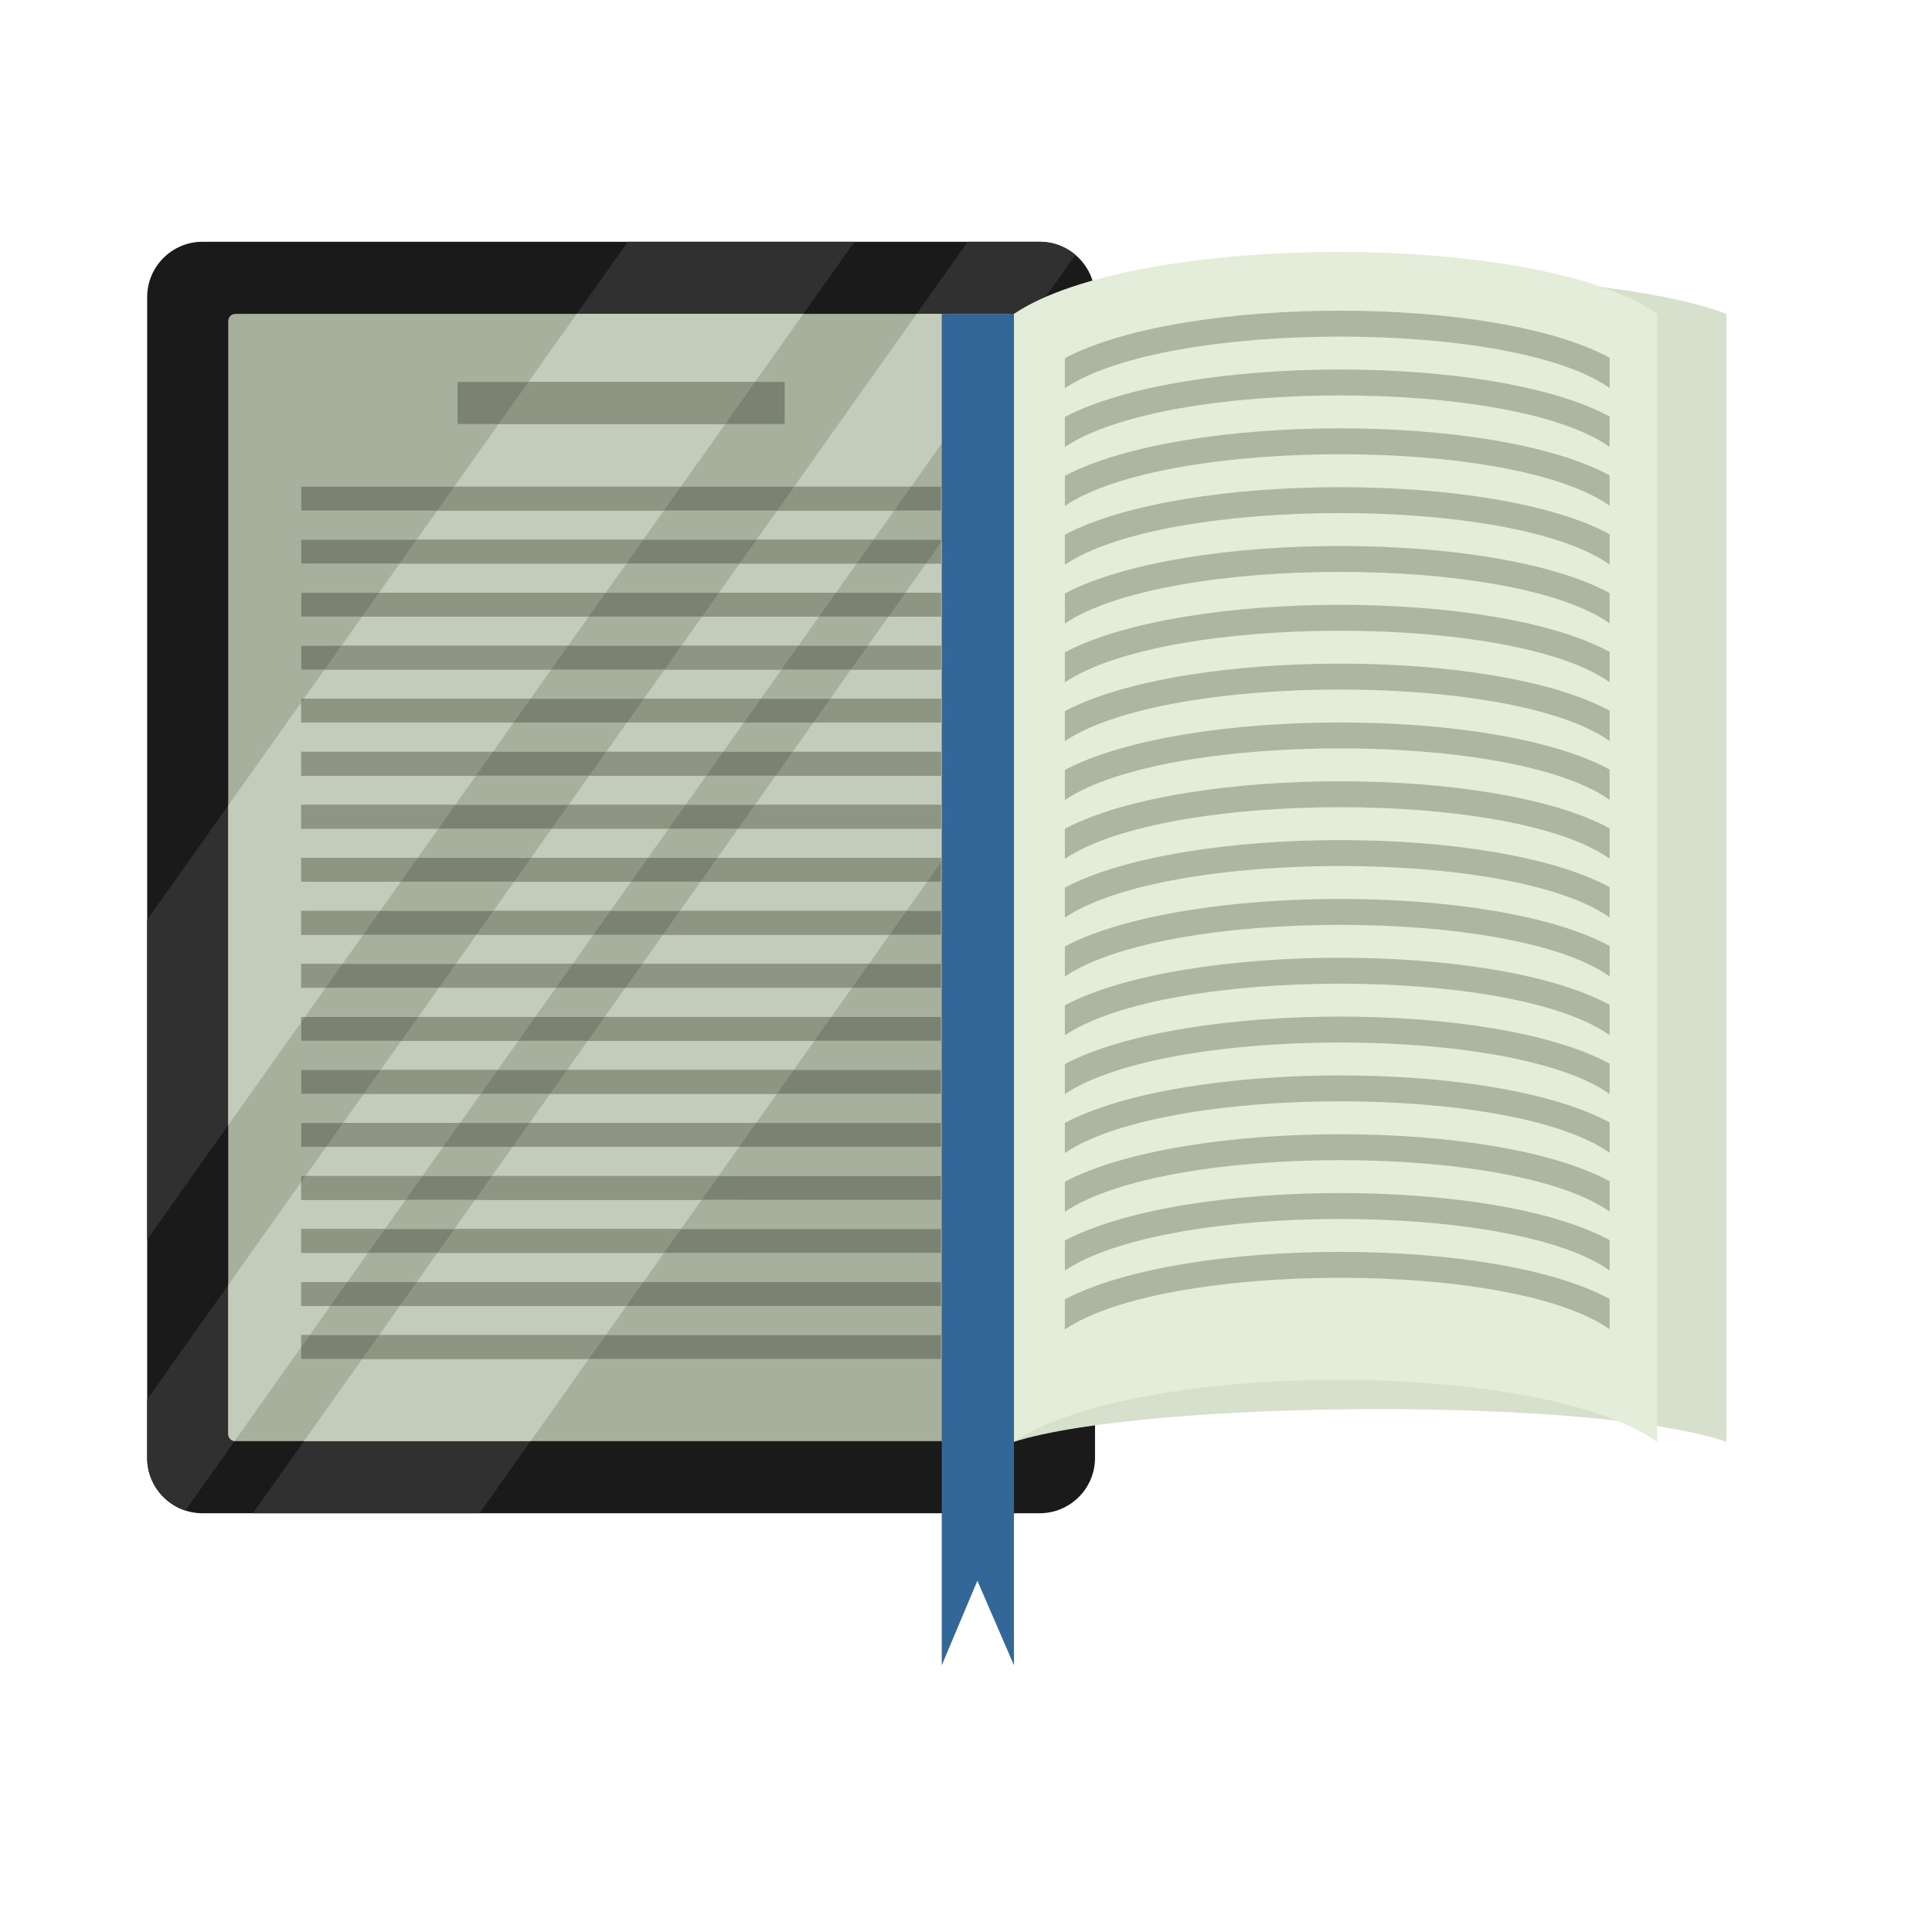 <?xml version="1.0" encoding="UTF-8" standalone="no"?>
<!-- Created with Inkscape (http://www.inkscape.org/) -->

<svg
   version="1.1"
   id="svg60501"
   width="800"
   height="800"
   viewBox="0 0 800 800"
   sodipodi:docname="e-book-vector-clipart-pdv.svg"
   inkscape:version="1.2 (dc2aedaf03, 2022-05-15)"
   xmlns:inkscape="http://www.inkscape.org/namespaces/inkscape"
   xmlns:sodipodi="http://sodipodi.sourceforge.net/DTD/sodipodi-0.dtd"
   xmlns="http://www.w3.org/2000/svg"
   xmlns:svg="http://www.w3.org/2000/svg">
  <defs
     id="defs60505">
    <clipPath
       clipPathUnits="userSpaceOnUse"
       id="clipPath60517">
      <path
         d="M 0,600 H 600 V 0 H 0 Z"
         id="path60515" />
    </clipPath>
  </defs>
  <sodipodi:namedview
     id="namedview60503"
     pagecolor="#ffffff"
     bordercolor="#000000"
     borderopacity="0.25"
     inkscape:showpageshadow="2"
     inkscape:pageopacity="0.0"
     inkscape:pagecheckerboard="0"
     inkscape:deskcolor="#d1d1d1"
     showgrid="false"
     inkscape:zoom="1.04625"
     inkscape:cx="400"
     inkscape:cy="400.4779"
     inkscape:window-width="1920"
     inkscape:window-height="1017"
     inkscape:window-x="-8"
     inkscape:window-y="-8"
     inkscape:window-maximized="1"
     inkscape:current-layer="g60509">
    <inkscape:page
       x="0"
       y="0"
       id="page60507"
       width="800"
       height="800" />
  </sodipodi:namedview>
  <g
     id="g60509"
     inkscape:groupmode="layer"
     inkscape:label="Page 1"
     transform="matrix(1.333,0,0,-1.333,0,800)">
    <g
       id="g60511">
      <g
         id="g60513"
         clip-path="url(#clipPath60517)">
        <g
           id="g60519"
           transform="translate(62.873,525.048)">
          <path
             d="m 0,0 h 260.123 c 9.435,0 17.154,-7.719 17.154,-17.155 v -360.661 c 0,-9.434 -7.719,-17.152 -17.154,-17.152 H 0 c -9.435,0 -17.153,7.718 -17.153,17.152 V -17.155 C -17.153,-7.719 -9.435,0 0,0"
             style="fill:#1a1a1a;fill-opacity:1;fill-rule:evenodd;stroke:none"
             id="path60521" />
        </g>
        <g
           id="g60523"
           transform="translate(340.149,499.117)">
          <path
             d="m 0,0 -261.604,-369.037 h 70.401 L 0,-99.313 Z M -39.528,25.931 -294.43,-333.652 v -18.232 c 0,-7.584 4.99,-14.062 11.851,-16.308 L -6.083,21.853 c -2.993,2.541 -6.86,4.078 -11.07,4.078 z m -105.601,0 h 70.402 L -294.43,-283.995 v 99.312 z"
             style="fill:#303030;fill-opacity:1;fill-rule:evenodd;stroke:none"
             id="path60525" />
        </g>
        <g
           id="g60527"
           transform="translate(536.255,502.646)">
          <path
             d="m 0,0 c -42.883,16.514 -181.686,16.604 -221.284,0.001 v -350.369 c 41.802,13.056 180.739,14.007 221.284,0 z"
             style="fill:#d7e0cc;fill-opacity:1;fill-rule:evenodd;stroke:none"
             id="path60529" />
        </g>
        <g
           id="g60531"
           transform="translate(73.108,502.647)">
          <path
             d="m 0,0 h 239.652 c 1.217,0 2.211,-0.995 2.211,-2.211 v -345.743 c 0,-1.215 -0.994,-2.211 -2.211,-2.211 H 0 c -1.215,0 -2.21,0.996 -2.21,2.211 V -2.211 C -2.21,-0.995 -1.215,0 0,0"
             style="fill:#a7b09d;fill-opacity:1;fill-rule:evenodd;stroke:none"
             id="path60533" />
        </g>
        <g
           id="g60535"
           transform="translate(314.971,463.597)">
          <path
             d="m 0,0 -220.545,-311.115 h 70.401 L 0,-99.313 Z m -30.23,39.05 -213.843,-301.661 v -46.294 c 0,-1.132 0.863,-2.072 1.964,-2.196 L 0,30.435 v 6.404 c 0,1.216 -0.994,2.211 -2.209,2.211 z m -105.601,0 h 70.402 l -178.644,-252.006 v 99.314 z"
             style="fill:#c3ccba;fill-opacity:1;fill-rule:evenodd;stroke:none"
             id="path60537" />
        </g>
        <path
           d="M 93.58,416.011 H 292.29 V 408.63 H 93.58 Z m 0,-16.472 h 198.71 v -7.381 H 93.58 Z m 0,-16.472 h 198.71 v -7.38 H 93.58 Z m 0,-16.47 h 198.71 v -7.381 H 93.58 Z m 0,-16.472 h 198.71 v -7.381 c -66.237,0 -132.474,0 -198.71,10e-4 z m 0,-16.471 h 198.71 v -7.381 H 93.58 Z m 0,-16.471 h 198.71 v -7.382 H 93.58 Z m 0,-16.472 h 198.71 v -7.382 H 93.58 Z m 0,-16.472 h 198.71 v -7.382 H 93.58 Z m 0,-16.471 h 198.71 v -7.382 c -66.237,10e-4 -132.474,10e-4 -198.71,10e-4 z m 0,-16.472 h 198.71 v -7.381 H 93.58 Z m 0,-16.472 h 198.71 v -7.381 H 93.58 Z m 0,-16.472 h 198.71 v -7.381 H 93.58 Z m 0,-16.471 h 198.71 v -7.38 H 93.58 Z M 93.578,185.409 H 292.29 v -7.38 H 93.578 Z m 0,263.544 H 292.29 v -7.38 H 93.578 Z m 48.543,32.54 H 243.748 V 468.434 H 142.121 Z M 93.58,432.481 h 198.71 v -7.38 H 93.58 Z"
           style="fill:#7b8272;fill-opacity:1;fill-rule:evenodd;stroke:none"
           id="path60539" />
        <g
           id="g60541"
           transform="translate(276.006,408.629)">
          <path
             d="M 0,0 5.23,7.381 H 16.284 V 0 Z m -11.677,-16.472 5.232,7.382 h 22.729 v -7.382 z m -11.677,-16.47 5.233,7.38 h 34.405 v -7.38 z m -11.677,-16.472 5.233,7.382 h 46.082 v -7.382 z m -11.674,-16.471 5.23,7.381 h 57.759 v -7.381 z m -41.131,-157.335 -5.233,-7.38 h -70.402 l 5.233,7.38 z m 11.675,16.472 -5.231,-7.38 h -70.402 l 5.233,7.38 z m 11.676,16.471 -5.231,-7.381 h -70.401 l 5.232,7.381 z m 11.677,16.472 -5.232,-7.381 h -70.4 l 5.231,7.381 z m 11.676,16.472 -5.232,-7.381 h -70.4 l 5.232,7.381 z m 11.676,16.471 -5.23,-7.381 h -70.402 l 5.233,7.381 z m 11.677,16.472 -5.232,-7.382 h -70.4 l 5.232,7.382 z m 11.677,16.472 -5.233,-7.382 h -70.4 l 5.231,7.382 z m 11.677,16.471 -5.233,-7.382 h -70.401 l 5.232,7.382 z m 10.709,15.11 -4.265,-6.02 h -70.402 l 5.232,7.381 h 69.435 z m -196.095,-146.883 -2.617,-3.69 v 3.69 z m 11.675,16.472 -5.232,-7.38 h -9.059 v 7.38 z m 11.676,16.471 -5.231,-7.381 h -20.736 v 7.381 z m 11.677,16.472 -5.232,-7.381 h -32.412 v 5.535 l 1.308,1.846 z m 11.677,16.472 -5.233,-7.381 h -36.336 l 5.233,7.381 z m 11.676,16.471 -5.232,-7.381 h -36.336 l 5.23,7.381 z m 11.676,16.472 -5.232,-7.382 h -36.337 l 5.232,7.382 z m 11.676,16.472 -5.231,-7.382 h -36.338 l 5.234,7.382 z m 11.676,16.471 -5.232,-7.382 h -36.336 l 5.232,7.382 z m 11.676,16.471 -5.23,-7.381 h -36.336 l 5.23,7.381 z m 11.677,16.472 -5.232,-7.381 h -36.336 l 5.232,7.381 z m 11.678,16.472 -5.234,-7.382 h -36.336 l 5.233,7.382 z m 11.675,16.47 -5.232,-7.38 h -36.336 l 5.232,7.38 z m 11.676,16.472 -5.23,-7.382 h -36.338 l 5.232,7.382 z M -16.343,7.381 -21.575,0 h -36.336 l 5.232,7.381 z M 7.01,40.323 1.778,32.943 h -36.336 l 5.231,7.38 z m -188.3,-164.713 -1.137,-1.605 v 1.605 z m 11.675,16.472 -5.231,-7.382 h -7.581 v 7.382 z m 11.676,16.471 -5.231,-7.382 h -19.257 v 7.382 z m 11.677,16.471 -5.232,-7.381 h -30.933 v 7.381 z m 11.678,16.472 -5.234,-7.381 h -42.609 v 7.381 z m 11.675,16.472 -5.232,-7.382 h -54.286 v 7.382 z m 11.676,16.47 -5.23,-7.38 h -65.964 v 6.259 l 0.793,1.121 z m 11.677,16.472 -5.233,-7.382 h -70.4 l 5.231,7.382 z M -87.879,7.381 -93.112,0 h -70.402 l 5.233,7.381 z m 23.352,32.942 -5.232,-7.38 h -70.401 l 5.231,7.38 z m 23.066,32.54 -9.256,-13.058 h -70.402 l 9.258,13.058 z M 16.284,22.974 v -6.502 h -4.608 z m -57.286,0.878 h 36.336 l -5.233,-7.38 h -36.336 z m -105.603,0 h 70.401 l -5.231,-7.38 h -70.402 z"
             style="fill:#8e9683;fill-opacity:1;fill-rule:evenodd;stroke:none"
             id="path60543" />
        </g>
        <g
           id="g60545"
           transform="translate(514.758,502.646)">
          <path
             d="m 0,0 c -36.606,25.866 -162.047,25.419 -199.787,0.001 v -350.369 c 37.74,25.419 163.181,25.868 199.787,0 z"
             style="fill:#e4edda;fill-opacity:1;fill-rule:evenodd;stroke:none"
             id="path60547" />
        </g>
        <g
           id="g60549"
           transform="translate(500.012,479.603)">
          <path
             d="m 0,0 c -15.151,10.706 -49.256,15.99 -83.747,15.99 -34.823,0 -69.671,-5.392 -85.475,-16.035 v 9.332 c 18.54,9.794 52.174,14.751 85.475,14.751 32.873,0 65.725,-4.836 83.747,-14.62 z"
             style="fill:#adb5a3;fill-opacity:1;fill-rule:evenodd;stroke:none"
             id="path60551" />
        </g>
        <g
           id="g60553"
           transform="translate(500.012,461.331)">
          <path
             d="m 0,0 c -15.151,10.706 -49.256,15.99 -83.747,15.99 -34.823,0 -69.671,-5.393 -85.475,-16.038 v 9.335 c 18.54,9.793 52.174,14.751 85.475,14.751 32.873,0 65.725,-4.837 83.747,-14.621 z"
             style="fill:#adb5a3;fill-opacity:1;fill-rule:evenodd;stroke:none"
             id="path60555" />
        </g>
        <g
           id="g60557"
           transform="translate(500.012,443.057)">
          <path
             d="m 0,0 c -15.151,10.706 -49.256,15.99 -83.747,15.99 -34.823,0 -69.671,-5.394 -85.475,-16.037 v 9.334 c 18.54,9.793 52.174,14.75 85.475,14.75 C -50.874,24.036 -18.022,19.201 0,9.417 Z"
             style="fill:#adb5a3;fill-opacity:1;fill-rule:evenodd;stroke:none"
             id="path60559" />
        </g>
        <g
           id="g60561"
           transform="translate(500.012,424.783)">
          <path
             d="m 0,0 c -15.151,10.706 -49.256,15.99 -83.747,15.99 -34.823,0 -69.671,-5.392 -85.475,-16.037 v 9.334 c 18.54,9.794 52.174,14.751 85.475,14.751 32.873,0 65.725,-4.837 83.747,-14.62 z"
             style="fill:#adb5a3;fill-opacity:1;fill-rule:evenodd;stroke:none"
             id="path60563" />
        </g>
        <g
           id="g60565"
           transform="translate(500.012,406.511)">
          <path
             d="m 0,0 c -15.151,10.706 -49.256,15.99 -83.747,15.99 -34.823,0 -69.671,-5.394 -85.475,-16.038 v 9.335 c 18.54,9.793 52.174,14.75 85.475,14.75 32.873,0 65.725,-4.836 83.747,-14.621 z"
             style="fill:#adb5a3;fill-opacity:1;fill-rule:evenodd;stroke:none"
             id="path60567" />
        </g>
        <g
           id="g60569"
           transform="translate(500.012,388.236)">
          <path
             d="m 0,0 c -15.151,10.706 -49.256,15.99 -83.747,15.99 -34.823,0 -69.671,-5.392 -85.475,-16.035 v 9.332 c 18.54,9.794 52.174,14.751 85.475,14.751 32.873,0 65.725,-4.836 83.747,-14.62 z"
             style="fill:#adb5a3;fill-opacity:1;fill-rule:evenodd;stroke:none"
             id="path60571" />
        </g>
        <g
           id="g60573"
           transform="translate(500.012,369.964)">
          <path
             d="m 0,0 c -15.151,10.706 -49.256,15.99 -83.747,15.99 -34.823,0 -69.671,-5.392 -85.475,-16.037 v 9.334 c 18.54,9.793 52.174,14.751 85.475,14.751 32.873,0 65.725,-4.837 83.747,-14.621 z"
             style="fill:#adb5a3;fill-opacity:1;fill-rule:evenodd;stroke:none"
             id="path60575" />
        </g>
        <g
           id="g60577"
           transform="translate(500.012,351.691)">
          <path
             d="m 0,0 c -15.151,10.707 -49.256,15.992 -83.747,15.992 -34.823,0 -69.671,-5.394 -85.475,-16.039 v 9.336 c 18.54,9.791 52.174,14.749 85.475,14.749 32.873,0 65.725,-4.836 83.747,-14.621 z"
             style="fill:#adb5a3;fill-opacity:1;fill-rule:evenodd;stroke:none"
             id="path60579" />
        </g>
        <g
           id="g60581"
           transform="translate(500.012,333.418)">
          <path
             d="m 0,0 c -15.151,10.707 -49.256,15.992 -83.747,15.992 -34.823,0 -69.671,-5.394 -85.475,-16.037 v 9.334 c 18.54,9.792 52.174,14.749 85.475,14.749 32.873,0 65.725,-4.836 83.747,-14.62 z"
             style="fill:#adb5a3;fill-opacity:1;fill-rule:evenodd;stroke:none"
             id="path60583" />
        </g>
        <g
           id="g60585"
           transform="translate(500.012,315.146)">
          <path
             d="m 0,0 c -15.151,10.706 -49.256,15.99 -83.747,15.99 -34.823,0 -69.671,-5.394 -85.475,-16.039 v 9.336 c 18.54,9.793 52.174,14.75 85.475,14.75 32.873,0 65.725,-4.836 83.747,-14.622 z"
             style="fill:#adb5a3;fill-opacity:1;fill-rule:evenodd;stroke:none"
             id="path60587" />
        </g>
        <g
           id="g60589"
           transform="translate(500.012,296.872)">
          <path
             d="m 0,0 c -15.151,10.707 -49.256,15.991 -83.747,15.991 -34.823,0 -69.671,-5.393 -85.475,-16.038 v 9.334 c 18.54,9.792 52.174,14.749 85.475,14.749 32.873,0 65.725,-4.836 83.747,-14.62 z"
             style="fill:#adb5a3;fill-opacity:1;fill-rule:evenodd;stroke:none"
             id="path60591" />
        </g>
        <g
           id="g60593"
           transform="translate(500.012,278.599)">
          <path
             d="m 0,0 c -15.151,10.705 -49.256,15.99 -83.747,15.99 -34.823,0 -69.671,-5.392 -85.475,-16.037 v 9.334 c 18.54,9.794 52.174,14.751 85.475,14.751 32.873,0 65.725,-4.838 83.747,-14.62 z"
             style="fill:#adb5a3;fill-opacity:1;fill-rule:evenodd;stroke:none"
             id="path60595" />
        </g>
        <g
           id="g60597"
           transform="translate(500.012,260.325)">
          <path
             d="m 0,0 c -15.151,10.707 -49.256,15.991 -83.747,15.991 -34.823,0 -69.671,-5.393 -85.475,-16.038 v 9.334 c 18.54,9.792 52.174,14.751 85.475,14.751 32.873,0 65.725,-4.836 83.747,-14.622 z"
             style="fill:#adb5a3;fill-opacity:1;fill-rule:evenodd;stroke:none"
             id="path60599" />
        </g>
        <g
           id="g60601"
           transform="translate(500.012,242.052)">
          <path
             d="m 0,0 c -15.151,10.707 -49.256,15.991 -83.747,15.991 -34.823,0 -69.671,-5.394 -85.475,-16.037 v 9.334 c 18.54,9.793 52.174,14.75 85.475,14.75 32.873,0 65.725,-4.836 83.747,-14.62 z"
             style="fill:#adb5a3;fill-opacity:1;fill-rule:evenodd;stroke:none"
             id="path60603" />
        </g>
        <g
           id="g60605"
           transform="translate(500.012,223.779)">
          <path
             d="m 0,0 c -15.151,10.706 -49.256,15.99 -83.747,15.99 -34.823,0 -69.671,-5.392 -85.475,-16.037 v 9.334 c 18.54,9.793 52.174,14.751 85.475,14.751 32.873,0 65.725,-4.837 83.747,-14.621 z"
             style="fill:#adb5a3;fill-opacity:1;fill-rule:evenodd;stroke:none"
             id="path60607" />
        </g>
        <g
           id="g60609"
           transform="translate(500.012,205.506)">
          <path
             d="m 0,0 c -15.151,10.707 -49.256,15.991 -83.747,15.991 -34.823,0 -69.671,-5.393 -85.475,-16.038 v 9.334 c 18.54,9.793 52.174,14.75 85.475,14.75 32.873,0 65.725,-4.836 83.747,-14.62 z"
             style="fill:#adb5a3;fill-opacity:1;fill-rule:evenodd;stroke:none"
             id="path60611" />
        </g>
        <g
           id="g60613"
           transform="translate(500.012,187.232)">
          <path
             d="m 0,0 c -15.151,10.706 -49.256,15.99 -83.747,15.99 -34.823,0 -69.671,-5.392 -85.475,-16.037 v 9.334 c 18.54,9.794 52.174,14.751 85.475,14.751 32.873,0 65.725,-4.837 83.747,-14.621 z"
             style="fill:#adb5a3;fill-opacity:1;fill-rule:evenodd;stroke:none"
             id="path60615" />
        </g>
        <g
           id="g60617"
           transform="translate(292.544,502.647)">
          <path
             d="M 0,0 H 22.427 V -419.789 L 11.071,-393.53 0,-419.789 Z"
             style="fill:#336699;fill-opacity:1;fill-rule:evenodd;stroke:none"
             id="path60619" />
        </g>
      </g>
    </g>
  </g>
</svg>
